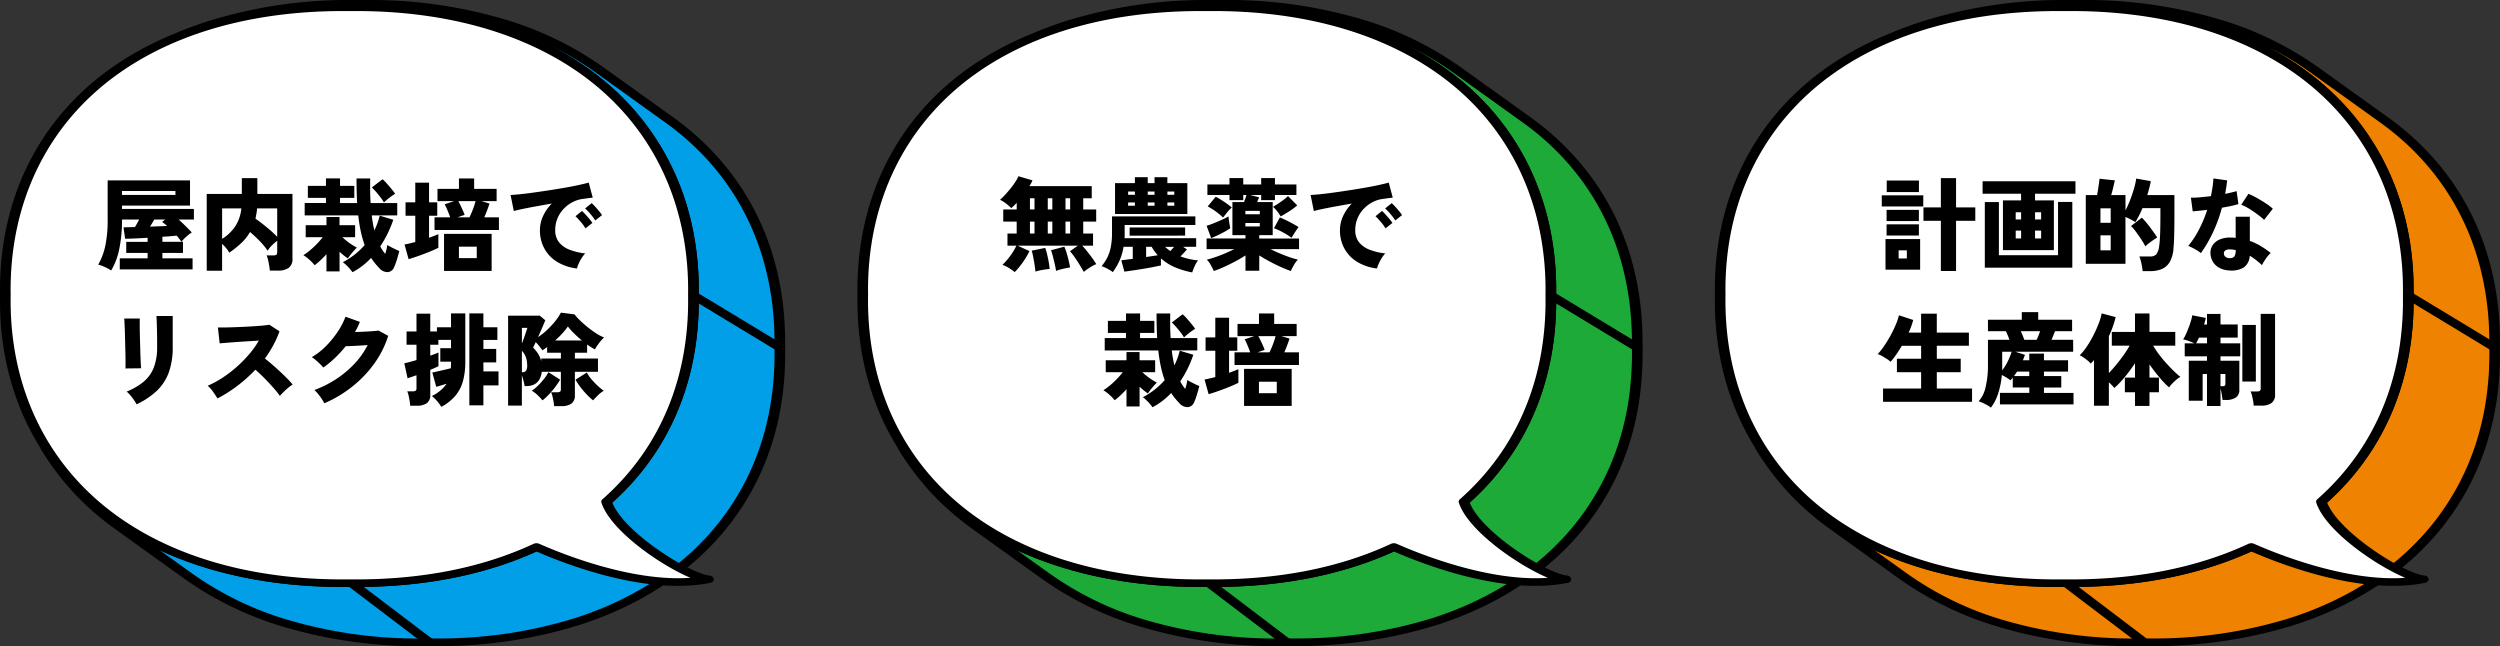 <svg xmlns="http://www.w3.org/2000/svg" xmlns:xlink="http://www.w3.org/1999/xlink" width="370.299" height="95.698" viewBox="0 0 370.299 95.698">
  <rect x="0" y="0" width="370.299" height="95.698" fill="#333333" stroke="none"/>
  <defs>
    <clipPath id="clip-path">
      <rect id="長方形_567" data-name="長方形 567" width="116.299" height="95.698" fill="none"/>
    </clipPath>
  </defs>
  <g id="グループ_1565" data-name="グループ 1565" transform="translate(-6489.924 1525.958)">
    <g id="factory_feature01" transform="translate(3219.477 -591.109)">
      <g id="グループ_1178" data-name="グループ 1178" transform="translate(3270.447 -934.849)">
        <g id="グループ_1177" data-name="グループ 1177" clip-path="url(#clip-path)">
          <path id="パス_15598" data-name="パス 15598" d="M121.652,52.417c0-.277,0-.551,0-.825-.018-12.808-4.981-23.479-13.9-30.968q-1.207-1.013-2.51-1.946L94.879,11.245c.045.032.087.066.132.1A48.586,48.586,0,0,0,81.231,4.52a68.831,68.831,0,0,0-21-3.02c-.326,0-.652,0-.982,0s-.651,0-.977,0a68.834,68.834,0,0,0-21,3.089c-1.378.444-2.712.939-4.01,1.472A66.194,66.194,0,0,1,57.893,2.024c31.164-.367,51.395,16.564,50.956,42.645.439,26.081-19.792,43.013-50.956,42.646-20.879.246-36.851-7.274-44.986-20.108a38.38,38.38,0,0,0,8.326,9.74q1.229,1.032,2.557,1.982l-.032-.022L34.13,86.34a48.608,48.608,0,0,0,13.629,6.711,68.9,68.9,0,0,0,21,3.024c.325,0,.651,0,.977-.008s.655.005.981,0a68.9,68.9,0,0,0,20.992-3.092c9.381-3.016,16.907-8.158,22.045-14.94a40.159,40.159,0,0,0,7.9-24.794c0-.277,0-.551-.006-.828" transform="translate(-6.145 -0.938)" fill="#009fe8"/>
          <path id="パス_15599" data-name="パス 15599" d="M67.911,95.7a69.882,69.882,0,0,1-21.187-3.072A49.511,49.511,0,0,1,32.858,85.8L22.487,78.363l-.027-.021c-.88-.632-1.734-1.295-2.539-1.972a39.008,39.008,0,0,1-8.451-9.883c-.169-.283.013-.61.407-.734a.933.933,0,0,1,1.032.282A39.288,39.288,0,0,0,30.328,80.752c7.674,3.478,16.7,5.185,26.838,5.062,13.649.16,25.486-3.049,34.251-9.284,10.5-7.471,16.162-19.117,15.932-32.793.23-13.69-5.429-25.337-15.932-32.807C82.651,4.7,70.823,1.487,57.192,1.646A64.954,64.954,0,0,0,32.925,5.619a.969.969,0,0,1-1.06-.22c-.209-.268-.079-.607.294-.76,1.371-.564,2.743-1.068,4.08-1.5A69.867,69.867,0,0,1,57.557,0c.329,0,.658,0,.987,0,.313,0,.642,0,.971,0h.14A69.815,69.815,0,0,1,80.837,3.068a49.561,49.561,0,0,1,13.829,6.8.581.581,0,0,1,.054.036h0l10.372,7.434c.879.63,1.737,1.3,2.551,1.979,9.2,7.726,14.065,18.56,14.083,31.331,0,.274,0,.548,0,.825s.006.551.006.828c.013,9.619-2.676,18.051-7.995,25.062-5.227,6.9-12.977,12.15-22.413,15.184A69.9,69.9,0,0,1,70.01,95.693c-.333,0-.659,0-.993,0-.307,0-.637.007-.966.008h-.139M28.994,81.436,33.972,85A47.8,47.8,0,0,0,47.364,91.6a68.184,68.184,0,0,0,20.683,2.975c.322,0,.644,0,.966-.008.349,0,.672.006.993,0a67.8,67.8,0,0,0,20.67-3.042c9.119-2.932,16.615-8.014,21.676-14.695,5.192-6.844,7.818-15.1,7.805-24.526,0-.275,0-.547-.006-.822v-.013c0-.275,0-.546,0-.818-.017-12.5-4.757-23.085-13.708-30.6-.787-.66-1.618-1.3-2.468-1.914L93.8,10.837a.723.723,0,0,1-.061-.039,44.712,44.712,0,0,0-6.469-3.873,44.754,44.754,0,0,1,5.257,3.209c10.808,7.687,16.631,19.62,16.4,33.6.236,13.969-5.587,25.9-16.4,33.589-9.073,6.453-21.294,9.778-35.36,9.611-10.647.127-20.232-1.8-28.172-5.5" transform="translate(-5.43 0.001)"/>
          <path id="パス_15600" data-name="パス 15600" d="M208.113,124.207a.994.994,0,0,1-.508-.133l-12.8-7.748a.46.46,0,0,1-.092-.791,1.018,1.018,0,0,1,1.108-.066l12.8,7.748a.46.46,0,0,1,.092.791.942.942,0,0,1-.6.2" transform="translate(-92.606 -72.166)"/>
          <path id="パス_15601" data-name="パス 15601" d="M110.189,239.145a.957.957,0,0,1-.573-.177l-11.531-8.752a.458.458,0,0,1,.034-.794,1.02,1.02,0,0,1,1.111.024l11.531,8.752a.458.458,0,0,1-.034.794.974.974,0,0,1-.539.153" transform="translate(-46.593 -143.456)"/>
          <path id="パス_15602" data-name="パス 15602" d="M105.663,87.6c-3.328-.327-13.632-6.859-15.1-11.487C98.973,68.7,103.632,58.2,103.419,45.535,103.857,19.455,83.627,2.523,52.463,2.89,21.3,2.523,1.068,19.455,1.507,45.535,1.068,71.616,21.3,88.548,52.463,88.181c10.642.126,20.009-1.768,27.713-5.352,6.632,2.941,17.3,6.38,25.487,4.776" transform="translate(-0.714 -1.805)" fill="#fff"/>
          <path id="パス_15603" data-name="パス 15603" d="M52.758,87.811c-.34,0-.68,0-1.022-.006-14.027.157-26.26-3.158-35.334-9.611C5.594,70.508-.228,58.574.007,44.592-.228,30.623,5.594,18.689,16.4,11c9.074-6.453,21.3-9.771,35.36-9.611C65.788,1.232,78.022,4.549,87.1,11c10.808,7.687,16.631,19.621,16.4,33.6C103.7,57.013,99.279,67.628,90.7,75.314c.741,1.913,3.107,4.381,6.552,6.825,3.409,2.418,6.564,3.851,7.8,3.973a.686.686,0,0,1,.677.52c.024.266-.217.508-.577.578-9.236,1.809-20.741-2.5-25.685-4.655-7.683,3.49-16.664,5.257-26.713,5.257m-1.022-1.129c10.358.122,19.532-1.648,27.3-5.262a1.058,1.058,0,0,1,.844-.006c3.206,1.422,13.62,5.664,22.385,5.036C97.675,84.512,90.374,79.38,89.078,75.3a.447.447,0,0,1,.156-.478c8.505-7.5,12.892-17.947,12.685-30.221.23-13.69-5.429-25.336-15.932-32.807-8.765-6.234-20.6-9.449-34.225-9.284C38.107,2.354,26.276,5.564,17.51,11.8,7.007,19.269,1.349,30.915,1.579,44.592,1.349,58.281,7.007,69.928,17.51,77.4c8.766,6.234,20.6,9.447,34.225,9.284" transform="translate(0 -0.867)"/>
        </g>
      </g>
      <path id="パス_16524" data-name="パス 16524" d="M-35.535,1.065A3.993,3.993,0,0,0-36.1.728Q-36.45.555-36.81.405A3.677,3.677,0,0,0-37.455.2,9.616,9.616,0,0,0-36.4-2.61a18.215,18.215,0,0,0,.345-3.81v-5.865h12.2V-8.55H-33.93v.5h10.65V-6.48h-2.25q.51.465,1.02.967t.915.938a6.435,6.435,0,0,0-.81.63,6.17,6.17,0,0,0-.72.75q-.15-.21-.322-.435T-25.83-4.1q-.405.045-.953.09t-1.162.075v.75H-24.9v1.65h-3.045v.8h4.47V.9H-34.26V-.735h4.125v-.8H-33.3V-3.18h3.165v-.6q-1.02.06-1.913.1t-1.417.037l-.24-1.68q.3-.015.735-.023t.96-.023q.165-.27.33-.57t.3-.54h-2.55v.06a20.767,20.767,0,0,1-.4,4.275A10.052,10.052,0,0,1-35.535,1.065Zm1.6-11.19h7.92v-.585h-7.92Zm4.155,4.695q.66-.03,1.32-.052t1.215-.053q-.18-.165-.368-.307t-.367-.293l.45-.345h-1.62Q-29.475-5.925-29.775-5.43Zm8.4,6.525v-11.37h5.2v-2.34h2.3v2.34h5.2v9.57A1.612,1.612,0,0,1-9.217.66a2.706,2.706,0,0,1-1.657.42H-12.03q-.03-.315-.1-.743t-.165-.84a3.484,3.484,0,0,0-.218-.668h.975a.886.886,0,0,0,.458-.09q.143-.09.142-.4v-1.68a8.225,8.225,0,0,0-.8.7,3.664,3.664,0,0,0-.615.78,10.378,10.378,0,0,0-1.2-1.455q-.705-.72-1.41-1.32a7.178,7.178,0,0,1-1.282,1.62,14.819,14.819,0,0,1-1.792,1.44,4.07,4.07,0,0,0-.45-.653,5.959,5.959,0,0,0-.615-.652V1.1Zm10.44-5.01V-8.13H-13.92a7.879,7.879,0,0,1-.1.788q-.068.383-.142.727.795.555,1.672,1.275A17.63,17.63,0,0,1-10.935-3.915Zm-8.16.3a6.51,6.51,0,0,0,1.92-1.822,5.953,5.953,0,0,0,.93-2.693h-2.85ZM.21,1.32A8.191,8.191,0,0,0-.42.555a6.078,6.078,0,0,0-.8-.72A11.5,11.5,0,0,0,.517-1.283,10.541,10.541,0,0,0,2.01-2.7a15.841,15.841,0,0,1-.555-1.95A22.863,22.863,0,0,1,1.065-7.1H-6.87v-1.83h3.15V-9.69H-6.4v-1.785H-3.72v-1.1h2.085v1.1H.48V-9.69H-1.635v.765H.9Q.81-10.545.81-12.57H2.835q-.015,1.005-.007,1.92T2.9-8.925H6.84V-7.1H3.06q.075.615.173,1.17t.217,1.05a9.752,9.752,0,0,0,.45-1.05q.2-.54.345-1.125l2.01.6A16.627,16.627,0,0,1,4.32-2.505a6.174,6.174,0,0,0,.352.592q.187.278.382.518a7.724,7.724,0,0,0,.315-1.32,8.416,8.416,0,0,0,.833.457q.532.262.938.443-.135.54-.338,1.223A8.33,8.33,0,0,1,6.39.54a1.11,1.11,0,0,1-.968.765A1.6,1.6,0,0,1,4.2.735Q3.87.39,3.555.008A8.443,8.443,0,0,1,2.97-.8,10.376,10.376,0,0,1,.21,1.32ZM-3.645,1.2V-1.35q-.45.5-.9.915t-.84.72a7.219,7.219,0,0,0-.8-.825,5.818,5.818,0,0,0-.878-.66A10.766,10.766,0,0,0-5.543-2.4,11.685,11.685,0,0,0-4.2-3.87H-6.72V-5.64h3.075V-6.855H-1.71V-5.64H.6v1.77H-1.29a9.123,9.123,0,0,0,1.012.84,9.565,9.565,0,0,0,1.133.705,9.238,9.238,0,0,0-.7.765,9.165,9.165,0,0,0-.63.84,8.609,8.609,0,0,1-1.23-1V1.2ZM4.875-9.015a7.667,7.667,0,0,0-.517-.765q-.308-.4-.645-.788t-.637-.668l1.59-1.215a6.345,6.345,0,0,1,.637.638q.353.4.69.81t.532.7q-.45.285-.877.615A8.027,8.027,0,0,0,4.875-9.015Zm7.485,4.08V-6.81h2.325q-.105-.3-.255-.675t-.3-.713q-.15-.337-.27-.547l1.41-.465H12.8v-1.815h3.18V-12.57h2.25v1.545h3.33V-9.21h-2.25l1.2.36q-.135.42-.353.99t-.427,1.05H21.9v1.875Zm1.41,6.06v-5.49h7.05v5.49ZM8.52-.615,7.92-2.79q.36-.06.765-.158t.825-.2v-3.9H8.07V-9.03H9.51v-2.91h2.04v2.91h1.215v1.98H11.55v3.27q.4-.15.758-.285t.622-.255V-2.3q-.5.255-1.283.577t-1.62.615Q9.195-.81,8.52-.615Zm7.455-.15h2.64V-2.46h-2.64Zm-.21-6.045h1.77q.255-.51.518-1.2a9.719,9.719,0,0,0,.382-1.2h-2.55q.15.27.345.675t.36.78a4.953,4.953,0,0,1,.225.585q-.195.06-.473.157ZM33.465.765a7.163,7.163,0,0,1-2.873-.938A5.319,5.319,0,0,1,28.665-2.13a5.55,5.55,0,0,1-.69-2.79,4.963,4.963,0,0,1,.457-2.063,6.448,6.448,0,0,1,1.3-1.867q-1.155.2-2.257.4t-1.98.382q-.878.18-1.388.33l-.48-2.385Q24.1-10.14,25-10.23t2.033-.248q1.14-.157,2.362-.345t2.363-.39q1.14-.2,2.04-.4t1.4-.345l.6,2.235q-.255.015-.622.068t-.818.112a4.518,4.518,0,0,0-1.5.458,4.917,4.917,0,0,0-1.327.975,4.6,4.6,0,0,0-.937,1.41A4.455,4.455,0,0,0,30.24-4.92a2.8,2.8,0,0,0,.57,1.815,3.685,3.685,0,0,0,1.575,1.1,9.315,9.315,0,0,0,2.295.54,4.464,4.464,0,0,0-.533.7,6.415,6.415,0,0,0-.442.833A3.744,3.744,0,0,0,33.465.765Zm1.26-5.94a6.868,6.868,0,0,0-.712-.975q-.427-.495-.772-.825l.96-.78a6.052,6.052,0,0,1,.51.51q.3.33.585.675t.45.585Zm1.44-1.17a7.419,7.419,0,0,0-.72-.967,9.857,9.857,0,0,0-.78-.818l.975-.78a6.052,6.052,0,0,1,.51.51q.3.33.585.675a5.75,5.75,0,0,1,.435.585ZM-31.77,20.885a5.1,5.1,0,0,0-.375-.615q-.24-.345-.525-.69A4.552,4.552,0,0,0-33.24,19,9.358,9.358,0,0,0-30.7,17.517a5.177,5.177,0,0,0,1.485-2.093,8.33,8.33,0,0,0,.488-3.03V11.57q0-.435-.008-.975t-.023-1.087q-.015-.548-.03-1t-.045-.7h2.415v4.59a10.987,10.987,0,0,1-.57,3.735,7.1,7.1,0,0,1-1.755,2.723A11.4,11.4,0,0,1-31.77,20.885Zm-1.65-5.31q.015-.18.015-.735T-33.42,13.5q-.015-.78-.038-1.627T-33.5,10.25q-.023-.78-.053-1.342T-33.6,8.18h2.31q-.015.21-.015.765t.015,1.3q.015.743.038,1.56t.045,1.575q.023.758.053,1.335t.06.833Zm13.635,4.44q-.27-.435-.645-.975a4.456,4.456,0,0,0-.81-.9,14.867,14.867,0,0,0,2.2-1.192,17.679,17.679,0,0,0,2.093-1.6A18.551,18.551,0,0,0-15.1,13.475a13.949,13.949,0,0,0,1.44-2.025l-1.635.1q-.87.053-1.695.112t-1.485.113q-.66.053-.99.082L-19.725,9.5q.39.015,1.163,0t1.718-.052q.945-.037,1.89-.09t1.71-.12q.765-.067,1.14-.142l1.5.975a14.458,14.458,0,0,1-.922,2.078A17.152,17.152,0,0,1-12.765,14.1q.54.42,1.125.93t1.155,1.042q.57.533,1.05,1.02a11.566,11.566,0,0,1,.78.862,7.334,7.334,0,0,0-.983.765q-.473.435-.907.915a14.138,14.138,0,0,0-1.012-1.252q-.622-.7-1.313-1.4t-1.305-1.222a21.2,21.2,0,0,1-2.693,2.407A20,20,0,0,1-19.785,20.015Zm15.825.72a6.646,6.646,0,0,0-.4-.675,8.362,8.362,0,0,0-.532-.72,5.058,5.058,0,0,0-.54-.57,16.123,16.123,0,0,0,3.278-1.658A14.77,14.77,0,0,0,.533,14.847,12.08,12.08,0,0,0,2.46,12.11q-.615.045-1.253.083t-1.163.06q-.525.022-.84.022a16.387,16.387,0,0,1-1.56,1.717A15.311,15.311,0,0,1-4.11,15.44a5.751,5.751,0,0,0-.472-.51q-.293-.285-.615-.57A4.27,4.27,0,0,0-5.82,13.9a9.991,9.991,0,0,0,2.078-1.613A14.134,14.134,0,0,0-1.995,10.16,10.547,10.547,0,0,0-.825,7.91l2.13.765q-.15.375-.33.758t-.39.742q.63-.015,1.3-.045t1.268-.075q.592-.045.922-.09l1.425.78A14.546,14.546,0,0,1,3.42,14.877a17.1,17.1,0,0,1-3.263,3.4A18.083,18.083,0,0,1-3.96,20.735Zm17.325.525a6.215,6.215,0,0,0-.615-.84,5.037,5.037,0,0,0-.78-.765,5.684,5.684,0,0,0,2.19-1.815l-.8.24q-.4.12-.743.21l-.585-2.115q.36-.075.832-.18t.983-.225q.51-.12.93-.225.015-.225.023-.472t.007-.5h-1.59v-2h1.59v-1.23H12.93v.72h-1.2v1.62l.728-.27a3.969,3.969,0,0,0,.487-.21v2.04q-.18.09-.5.232t-.713.308v3.69a1.443,1.443,0,0,1-.51,1.245,2.575,2.575,0,0,1-1.53.375H8.76a6.583,6.583,0,0,0-.083-.7q-.068-.412-.157-.81a3.189,3.189,0,0,0-.2-.622H9.15a.731.731,0,0,0,.413-.09A.438.438,0,0,0,9.69,18.5V16.58l-.788.27-.533.18-.48-2.22q.345-.075.818-.2t.983-.278V12.065H8.22V10.1H9.69V7.46h2.04V10.1h.99V9.47h2.085V7.415H16.92V14.57a10.742,10.742,0,0,1-.345,2.872,5.772,5.772,0,0,1-1.118,2.168A7.087,7.087,0,0,1,13.365,21.26Zm4.155-.225V7.415H19.6V9.47h2.07v1.875H19.6V12.68H21.5v1.995H19.6V16.01H21.84v2.07H19.6v2.955Zm12.555.12a6.147,6.147,0,0,0-.083-.668q-.068-.4-.157-.772a3.749,3.749,0,0,0-.2-.615h.9a.785.785,0,0,0,.412-.083q.128-.083.128-.368V16.07H28.245a2.853,2.853,0,0,1-.427,1.26,1.8,1.8,0,0,1-.8.66,2.628,2.628,0,0,1-1.013.195h-.3a8,8,0,0,0-.173-.817q-.113-.427-.233-.773V21.08h-2.04V7.76h4.7l.81.675q-.195.495-.487,1.17T27.69,10.94a10.546,10.546,0,0,0,1.387-1.11,11.929,11.929,0,0,0,1.193-1.3,7.767,7.767,0,0,0,.81-1.222l2.01.255a8.185,8.185,0,0,0,.8.877q.517.5,1.147,1.013a14.767,14.767,0,0,0,1.268.922,5.9,5.9,0,0,0,1.177.608,5.527,5.527,0,0,0-.765.855,7.762,7.762,0,0,0-.6.915,11.33,11.33,0,0,1-1.155-.72V13.25H33.15V14.1h3.42V16.07H33.15v3.465a1.456,1.456,0,0,1-.5,1.237,2.471,2.471,0,0,1-1.507.383ZM28.35,20.3a8.274,8.274,0,0,0-.735-.787,4.657,4.657,0,0,0-.84-.638,6.732,6.732,0,0,0,.938-.78,10.181,10.181,0,0,0,.877-.983,6.322,6.322,0,0,0,.645-.983l1.725,1.11a9.879,9.879,0,0,1-.765,1.14,13.4,13.4,0,0,1-.93,1.088A7.847,7.847,0,0,1,28.35,20.3Zm7.5,0a9.274,9.274,0,0,1-.907-.832,12.537,12.537,0,0,1-.937-1.088,9.879,9.879,0,0,1-.765-1.14l1.68-1.065a5.375,5.375,0,0,0,.66.968,10.921,10.921,0,0,0,.908.96,8.556,8.556,0,0,0,.938.773,4.947,4.947,0,0,0-.825.638A10.034,10.034,0,0,0,35.85,20.3Zm-7.68-5.775V14.1h2.91V13.25H29.04v-.84a7.4,7.4,0,0,1-.7.48q-.18-.255-.45-.6a6.766,6.766,0,0,0-.54-.615q-.105.24-.21.443t-.18.367a4.911,4.911,0,0,1,.743.915A3.752,3.752,0,0,1,28.17,14.525Zm2.07-3.1h3.945q-.615-.51-1.17-1.058a8.946,8.946,0,0,1-.9-1.012,9.688,9.688,0,0,1-.848,1.057A14.023,14.023,0,0,1,30.24,11.42Zm-4.935,4.71h.1a.659.659,0,0,0,.487-.187,1.381,1.381,0,0,0,.188-.893,3.446,3.446,0,0,0-.18-1.125,2.718,2.718,0,0,0-.6-.975Zm0-4.26q.225-.57.45-1.222t.36-1.087h-.81Z" transform="translate(3322.447 -895.848)"/>
    </g>
    <g id="factory_feature02" transform="translate(3219.477 -591.109)">
      <g id="グループ_1179" data-name="グループ 1179" transform="translate(3397.447 -934.849)">
        <g id="グループ_1177-2" data-name="グループ 1177" clip-path="url(#clip-path)">
          <path id="パス_15598-2" data-name="パス 15598" d="M121.652,52.417c0-.277,0-.551,0-.825-.018-12.808-4.981-23.479-13.9-30.968q-1.207-1.013-2.51-1.946L94.879,11.245c.045.032.087.066.132.1A48.586,48.586,0,0,0,81.231,4.52a68.831,68.831,0,0,0-21-3.02c-.326,0-.652,0-.982,0s-.651,0-.977,0a68.834,68.834,0,0,0-21,3.089c-1.378.444-2.712.939-4.01,1.472A66.194,66.194,0,0,1,57.893,2.024c31.164-.367,51.395,16.564,50.956,42.645.439,26.081-19.792,43.013-50.956,42.646-20.879.246-36.851-7.274-44.986-20.108a38.38,38.38,0,0,0,8.326,9.74q1.229,1.032,2.557,1.982l-.032-.022L34.13,86.34a48.608,48.608,0,0,0,13.629,6.711,68.9,68.9,0,0,0,21,3.024c.325,0,.651,0,.977-.008s.655.005.981,0a68.9,68.9,0,0,0,20.992-3.092c9.381-3.016,16.907-8.158,22.045-14.94a40.159,40.159,0,0,0,7.9-24.794c0-.277,0-.551-.006-.828" transform="translate(-6.145 -0.938)" fill="#1eaa39"/>
          <path id="パス_15599-2" data-name="パス 15599" d="M67.911,95.7a69.882,69.882,0,0,1-21.187-3.072A49.511,49.511,0,0,1,32.858,85.8L22.487,78.363l-.027-.021c-.88-.632-1.734-1.295-2.539-1.972a39.008,39.008,0,0,1-8.451-9.883c-.169-.283.013-.61.407-.734a.933.933,0,0,1,1.032.282A39.288,39.288,0,0,0,30.328,80.752c7.674,3.478,16.7,5.185,26.838,5.062,13.649.16,25.486-3.049,34.251-9.284,10.5-7.471,16.162-19.117,15.932-32.793.23-13.69-5.429-25.337-15.932-32.807C82.651,4.7,70.823,1.487,57.192,1.646A64.954,64.954,0,0,0,32.925,5.619a.969.969,0,0,1-1.06-.22c-.209-.268-.079-.607.294-.76,1.371-.564,2.743-1.068,4.08-1.5A69.867,69.867,0,0,1,57.557,0c.329,0,.658,0,.987,0,.313,0,.642,0,.971,0h.14A69.815,69.815,0,0,1,80.837,3.068a49.561,49.561,0,0,1,13.829,6.8.581.581,0,0,1,.054.036h0l10.372,7.434c.879.63,1.737,1.3,2.551,1.979,9.2,7.726,14.065,18.56,14.083,31.331,0,.274,0,.548,0,.825s.006.551.006.828c.013,9.619-2.676,18.051-7.995,25.062-5.227,6.9-12.977,12.15-22.413,15.184A69.9,69.9,0,0,1,70.01,95.693c-.333,0-.659,0-.993,0-.307,0-.637.007-.966.008h-.139M28.994,81.436,33.972,85A47.8,47.8,0,0,0,47.364,91.6a68.184,68.184,0,0,0,20.683,2.975c.322,0,.644,0,.966-.008.349,0,.672.006.993,0a67.8,67.8,0,0,0,20.67-3.042c9.119-2.932,16.615-8.014,21.676-14.695,5.192-6.844,7.818-15.1,7.805-24.526,0-.275,0-.547-.006-.822v-.013c0-.275,0-.546,0-.818-.017-12.5-4.757-23.085-13.708-30.6-.787-.66-1.618-1.3-2.468-1.914L93.8,10.837a.723.723,0,0,1-.061-.039,44.712,44.712,0,0,0-6.469-3.873,44.754,44.754,0,0,1,5.257,3.209c10.808,7.687,16.631,19.62,16.4,33.6.236,13.969-5.587,25.9-16.4,33.589-9.073,6.453-21.294,9.778-35.36,9.611-10.647.127-20.232-1.8-28.172-5.5" transform="translate(-5.43 0.001)"/>
          <path id="パス_15600-2" data-name="パス 15600" d="M208.113,124.207a.994.994,0,0,1-.508-.133l-12.8-7.748a.46.46,0,0,1-.092-.791,1.018,1.018,0,0,1,1.108-.066l12.8,7.748a.46.46,0,0,1,.092.791.942.942,0,0,1-.6.2" transform="translate(-92.606 -72.166)"/>
          <path id="パス_15601-2" data-name="パス 15601" d="M110.189,239.145a.957.957,0,0,1-.573-.177l-11.531-8.752a.458.458,0,0,1,.034-.794,1.02,1.02,0,0,1,1.111.024l11.531,8.752a.458.458,0,0,1-.034.794.974.974,0,0,1-.539.153" transform="translate(-46.593 -143.456)"/>
          <path id="パス_15602-2" data-name="パス 15602" d="M105.663,87.6c-3.328-.327-13.632-6.859-15.1-11.487C98.973,68.7,103.632,58.2,103.419,45.535,103.857,19.455,83.627,2.523,52.463,2.89,21.3,2.523,1.068,19.455,1.507,45.535,1.068,71.616,21.3,88.548,52.463,88.181c10.642.126,20.009-1.768,27.713-5.352,6.632,2.941,17.3,6.38,25.487,4.776" transform="translate(-0.714 -1.805)" fill="#fff"/>
          <path id="パス_15603-2" data-name="パス 15603" d="M52.758,87.811c-.34,0-.68,0-1.022-.006-14.027.157-26.26-3.158-35.334-9.611C5.594,70.508-.228,58.574.007,44.592-.228,30.623,5.594,18.689,16.4,11c9.074-6.453,21.3-9.771,35.36-9.611C65.788,1.232,78.022,4.549,87.1,11c10.808,7.687,16.631,19.621,16.4,33.6C103.7,57.013,99.279,67.628,90.7,75.314c.741,1.913,3.107,4.381,6.552,6.825,3.409,2.418,6.564,3.851,7.8,3.973a.686.686,0,0,1,.677.52c.024.266-.217.508-.577.578-9.236,1.809-20.741-2.5-25.685-4.655-7.683,3.49-16.664,5.257-26.713,5.257m-1.022-1.129c10.358.122,19.532-1.648,27.3-5.262a1.058,1.058,0,0,1,.844-.006c3.206,1.422,13.62,5.664,22.385,5.036C97.675,84.512,90.374,79.38,89.078,75.3a.447.447,0,0,1,.156-.478c8.505-7.5,12.892-17.947,12.685-30.221.23-13.69-5.429-25.336-15.932-32.807-8.765-6.234-20.6-9.449-34.225-9.284C38.107,2.354,26.276,5.564,17.51,11.8,7.007,19.269,1.349,30.915,1.579,44.592,1.349,58.281,7.007,69.928,17.51,77.4c8.766,6.234,20.6,9.447,34.225,9.284" transform="translate(0 -0.867)"/>
        </g>
      </g>
      <path id="パス_16525" data-name="パス 16525" d="M-27.7,1.305A7.236,7.236,0,0,0-28.567.69,5.047,5.047,0,0,0-29.52.225,9.309,9.309,0,0,0-28.4-1.05a8.658,8.658,0,0,0,.945-1.56h-1.32v-1.8h1.365V-6.18H-29.4v-1.8h1.995v-.975q-.225.24-.427.435t-.382.345A6.52,6.52,0,0,0-29-8.865a4.91,4.91,0,0,0-.877-.54,9.99,9.99,0,0,0,.772-.765q.412-.45.81-.945t.7-.967a4.707,4.707,0,0,0,.443-.818l2.085.615a4.97,4.97,0,0,1-.465.855h9.24v1.8h-1.26v1.65h1.92v1.8h-1.92v1.77h1.455v1.8h-1.6q.375.405.765.893t.735.968q.345.48.57.87a6.5,6.5,0,0,0-.99.533,7.679,7.679,0,0,0-.855.622q-.21-.39-.548-.945T-18.75-.8a9.786,9.786,0,0,0-.765-.99l1.17-.825H-27.27l1.755.81A11.2,11.2,0,0,1-26.16-.66a13.3,13.3,0,0,1-.78,1.1A10.253,10.253,0,0,1-27.7,1.305Zm3.075-.075q-.045-.45-.135-1.02T-24.96-.923a8.773,8.773,0,0,0-.225-.952l2-.405a6.374,6.374,0,0,1,.27.893q.135.563.247,1.17A9.325,9.325,0,0,1-22.53.84q-.42.03-1.035.135A7.272,7.272,0,0,0-24.63,1.23Zm3.045-.105q-.06-.435-.187-1T-22.042-1q-.142-.547-.278-.938l1.965-.525a6.806,6.806,0,0,1,.323.87q.172.555.315,1.155T-19.5.615q-.42.06-1.035.2A8.253,8.253,0,0,0-21.585,1.125Zm1.4-5.535h.69V-6.18h-.69Zm-5.265,0h.675V-6.18h-.675Zm2.64,0h.675V-6.18h-.675Zm2.625-3.57h.69V-9.63h-.69Zm-5.265,0h.675V-9.63h-.675Zm2.64,0h.675V-9.63h-.675Zm21.4,9.33a12.291,12.291,0,0,1-2.407-.7A7.461,7.461,0,0,1-6.045-.735V.315Q-6.435.4-7.132.54T-8.64.81q-.81.135-1.568.248t-1.253.173l-.45-1.68q.3-.03.743-.09t.952-.12V-2.445H-11.58a8.349,8.349,0,0,1-.578,2A9.212,9.212,0,0,1-13.17,1.305,6.511,6.511,0,0,0-14.835.42,6.78,6.78,0,0,0-14.01-.81a6,6,0,0,0,.533-1.568,11.04,11.04,0,0,0,.188-2.2v-2.37H-.945V-5.67h-10.47v1.523q0,.217-.015.427H-.825v1.275H-2.76l.57.39q-.2.225-.45.5t-.51.533A9.727,9.727,0,0,0-.54-.435a4.147,4.147,0,0,0-.517.878A8.026,8.026,0,0,0-1.41,1.35ZM-12.84-7.305V-11.88H-9.9v-.87h1.9v.87H-6.99v-.87h1.9v.87H-2.13v4.575Zm2.16,3.21V-5.31h8.22V-4.1ZM-8.235-.93l.945-.142q.45-.068.78-.128a5.6,5.6,0,0,1-.9-1.245h-.825Zm3.15-7.6h1.02v-.48h-1.02Zm0-1.62h1.02v-.48h-1.02Zm-5.82,1.62H-9.9v-.48H-10.9Zm2.91,0H-6.99v-.48H-7.995Zm-2.91-1.62H-9.9v-.48H-10.9Zm2.91,0H-6.99v-.48H-7.995Zm3.345,8.34q.135-.15.278-.315t.293-.315H-5.43q.18.165.375.33A3.849,3.849,0,0,0-4.65-1.815ZM1.785,1.14A9.388,9.388,0,0,0,1.32.218,3.288,3.288,0,0,0,.75-.54q.51-.12,1.2-.353T3.39-1.44q.75-.315,1.425-.66H.72V-3.675H6.48v-.5H4.545V-9.075h1.71q.12-.27.217-.547t.158-.5H6.15v.765H4.11v-.765H.84v-1.56H4.11v-.945H6.15v.945H8.805v-.945h2.04v.945h3.18v1.56h-3.18v.765H8.805v-.765H7.17l1.32.345a2.647,2.647,0,0,1-.1.262q-.083.2-.187.442h2.31V-4.17H8.52v.5h5.895V-2.1h-4.23q.69.345,1.44.66t1.44.548q.69.233,1.185.353a3.447,3.447,0,0,0-.578.758,8.5,8.5,0,0,0-.472.923Q12.54.915,11.723.548T10.08-.262Q9.255-.7,8.52-1.17V1.1H6.48V-1.17Q5.76-.7,4.928-.262t-1.65.81Q2.46.915,1.785,1.14Zm-.39-4.875L.72-5.565a6.39,6.39,0,0,0,.727-.24q.427-.165.908-.367t.908-.405a7.652,7.652,0,0,0,.7-.368q.015.165.053.48t.1.66q.06.345.105.615a8.443,8.443,0,0,1-.8.495q-.488.27-1.02.525T1.395-3.735Zm11.91-.045a10.538,10.538,0,0,0-1.267-.8A10.008,10.008,0,0,0,10.7-5.2l.87-1.59a14.919,14.919,0,0,1,1.485.69q.765.4,1.29.735-.285.375-.57.825T13.305-3.78Zm-10.14-3A11.259,11.259,0,0,0,2.055-7.7,9.705,9.705,0,0,0,.885-8.43L2.07-9.855a7.673,7.673,0,0,1,.772.435q.428.27.855.57t.758.585a5.924,5.924,0,0,0-.7.735Q3.39-7.08,3.165-6.78ZM11.7-6.945a5.514,5.514,0,0,0-.525-.765,5.737,5.737,0,0,0-.615-.66q.315-.18.75-.465t.84-.592a6.318,6.318,0,0,0,.63-.533l1.365,1.38a10.006,10.006,0,0,1-1.252.922Q12.21-7.23,11.7-6.945ZM6.465-5.46H8.6v-.51H6.465Zm0-1.8H8.6v-.51H6.465ZM25.965.765a7.163,7.163,0,0,1-2.873-.938A5.319,5.319,0,0,1,21.165-2.13a5.55,5.55,0,0,1-.69-2.79,4.963,4.963,0,0,1,.457-2.063,6.448,6.448,0,0,1,1.3-1.867q-1.155.2-2.257.4t-1.98.382q-.878.18-1.388.33l-.48-2.385q.48-.015,1.372-.105t2.033-.248q1.14-.157,2.362-.345t2.363-.39q1.14-.2,2.04-.4t1.4-.345l.6,2.235q-.255.015-.622.068t-.818.112a4.518,4.518,0,0,0-1.5.458,4.917,4.917,0,0,0-1.327.975,4.6,4.6,0,0,0-.937,1.41A4.455,4.455,0,0,0,22.74-4.92a2.8,2.8,0,0,0,.57,1.815,3.685,3.685,0,0,0,1.575,1.1,9.315,9.315,0,0,0,2.3.54,4.464,4.464,0,0,0-.532.7,6.415,6.415,0,0,0-.442.833A3.744,3.744,0,0,0,25.965.765Zm1.26-5.94a6.868,6.868,0,0,0-.712-.975q-.428-.495-.772-.825l.96-.78a6.051,6.051,0,0,1,.51.51q.3.33.585.675t.45.585Zm1.44-1.17a7.419,7.419,0,0,0-.72-.967,9.857,9.857,0,0,0-.78-.818l.975-.78a6.052,6.052,0,0,1,.51.51q.3.33.585.675a5.749,5.749,0,0,1,.435.585ZM-7.29,21.32a8.191,8.191,0,0,0-.63-.765,6.078,6.078,0,0,0-.8-.72,11.5,11.5,0,0,0,1.733-1.117A10.541,10.541,0,0,0-5.49,17.3a15.841,15.841,0,0,1-.555-1.95,22.863,22.863,0,0,1-.39-2.445H-14.37v-1.83h3.15V10.31H-13.9V8.525h2.685V7.43h2.085v1.1H-7.02V10.31H-9.135v.765H-6.6q-.09-1.62-.09-3.645h2.025q-.015,1.005-.007,1.92t.068,1.725H-.66V12.9H-4.44q.075.615.173,1.17t.217,1.05a9.752,9.752,0,0,0,.45-1.05q.2-.54.345-1.125l2.01.6A16.627,16.627,0,0,1-3.18,17.495a6.174,6.174,0,0,0,.352.593q.187.277.382.517a7.724,7.724,0,0,0,.315-1.32,8.417,8.417,0,0,0,.833.458q.532.262.938.442-.135.54-.338,1.222A8.33,8.33,0,0,1-1.11,20.54a1.11,1.11,0,0,1-.968.765,1.6,1.6,0,0,1-1.222-.57q-.33-.345-.645-.728a8.443,8.443,0,0,1-.585-.8A10.376,10.376,0,0,1-7.29,21.32Zm-3.855-.12V18.65q-.45.495-.9.915t-.84.72a7.219,7.219,0,0,0-.8-.825,5.818,5.818,0,0,0-.877-.66,10.766,10.766,0,0,0,1.523-1.2A11.685,11.685,0,0,0-11.7,16.13h-2.52V14.36h3.075V13.145H-9.21V14.36H-6.9v1.77H-8.79a9.122,9.122,0,0,0,1.012.84,9.565,9.565,0,0,0,1.133.7,9.238,9.238,0,0,0-.7.765,9.165,9.165,0,0,0-.63.84,8.609,8.609,0,0,1-1.23-1.005V21.2Zm8.52-10.215a7.667,7.667,0,0,0-.517-.765q-.308-.4-.645-.788t-.637-.668l1.59-1.215a6.345,6.345,0,0,1,.637.638q.353.4.69.81t.532.7q-.45.285-.877.615A8.027,8.027,0,0,0-2.625,10.985Zm7.485,4.08V13.19H7.185q-.105-.3-.255-.675t-.3-.712q-.15-.337-.27-.547l1.41-.465H5.3V8.975h3.18V7.43h2.25V8.975h3.33V10.79h-2.25l1.2.36q-.135.42-.353.99t-.427,1.05H14.4v1.875Zm1.41,6.06v-5.49h7.05v5.49Zm-5.25-1.74L.42,17.21q.36-.06.765-.157t.825-.2v-3.9H.57V10.97H2.01V8.06H4.05v2.91H5.265v1.98H4.05v3.27q.4-.15.758-.285t.622-.255V17.7q-.5.255-1.283.577t-1.62.615Q1.7,19.19,1.02,19.385Zm7.455-.15h2.64V17.54H8.475Zm-.21-6.045h1.77q.255-.51.517-1.2a9.719,9.719,0,0,0,.382-1.2H8.385q.15.27.345.675t.36.78a4.953,4.953,0,0,1,.225.585q-.2.06-.473.157Z" transform="translate(3448.447 -895.848)"/>
    </g>
    <g id="factory_feature03" transform="translate(3219.477 -591.109)">
      <g id="グループ_1180" data-name="グループ 1180" transform="translate(3524.447 -934.849)">
        <g id="グループ_1177-3" data-name="グループ 1177" clip-path="url(#clip-path)">
          <path id="パス_15598-3" data-name="パス 15598" d="M121.652,52.417c0-.277,0-.551,0-.825-.018-12.808-4.981-23.479-13.9-30.968q-1.207-1.013-2.51-1.946L94.879,11.245c.045.032.087.066.132.1A48.586,48.586,0,0,0,81.231,4.52a68.831,68.831,0,0,0-21-3.02c-.326,0-.652,0-.982,0s-.651,0-.977,0a68.834,68.834,0,0,0-21,3.089c-1.378.444-2.712.939-4.01,1.472A66.194,66.194,0,0,1,57.893,2.024c31.164-.367,51.395,16.564,50.956,42.645.439,26.081-19.792,43.013-50.956,42.646-20.879.246-36.851-7.274-44.986-20.108a38.38,38.38,0,0,0,8.326,9.74q1.229,1.032,2.557,1.982l-.032-.022L34.13,86.34a48.608,48.608,0,0,0,13.629,6.711,68.9,68.9,0,0,0,21,3.024c.325,0,.651,0,.977-.008s.655.005.981,0a68.9,68.9,0,0,0,20.992-3.092c9.381-3.016,16.907-8.158,22.045-14.94a40.159,40.159,0,0,0,7.9-24.794c0-.277,0-.551-.006-.828" transform="translate(-6.145 -0.938)" fill="#ef8200"/>
          <path id="パス_15599-3" data-name="パス 15599" d="M67.911,95.7a69.882,69.882,0,0,1-21.187-3.072A49.511,49.511,0,0,1,32.858,85.8L22.487,78.363l-.027-.021c-.88-.632-1.734-1.295-2.539-1.972a39.008,39.008,0,0,1-8.451-9.883c-.169-.283.013-.61.407-.734a.933.933,0,0,1,1.032.282A39.288,39.288,0,0,0,30.328,80.752c7.674,3.478,16.7,5.185,26.838,5.062,13.649.16,25.486-3.049,34.251-9.284,10.5-7.471,16.162-19.117,15.932-32.793.23-13.69-5.429-25.337-15.932-32.807C82.651,4.7,70.823,1.487,57.192,1.646A64.954,64.954,0,0,0,32.925,5.619a.969.969,0,0,1-1.06-.22c-.209-.268-.079-.607.294-.76,1.371-.564,2.743-1.068,4.08-1.5A69.867,69.867,0,0,1,57.557,0c.329,0,.658,0,.987,0,.313,0,.642,0,.971,0h.14A69.815,69.815,0,0,1,80.837,3.068a49.561,49.561,0,0,1,13.829,6.8.581.581,0,0,1,.054.036h0l10.372,7.434c.879.63,1.737,1.3,2.551,1.979,9.2,7.726,14.065,18.56,14.083,31.331,0,.274,0,.548,0,.825s.006.551.006.828c.013,9.619-2.676,18.051-7.995,25.062-5.227,6.9-12.977,12.15-22.413,15.184A69.9,69.9,0,0,1,70.01,95.693c-.333,0-.659,0-.993,0-.307,0-.637.007-.966.008h-.139M28.994,81.436,33.972,85A47.8,47.8,0,0,0,47.364,91.6a68.184,68.184,0,0,0,20.683,2.975c.322,0,.644,0,.966-.008.349,0,.672.006.993,0a67.8,67.8,0,0,0,20.67-3.042c9.119-2.932,16.615-8.014,21.676-14.695,5.192-6.844,7.818-15.1,7.805-24.526,0-.275,0-.547-.006-.822v-.013c0-.275,0-.546,0-.818-.017-12.5-4.757-23.085-13.708-30.6-.787-.66-1.618-1.3-2.468-1.914L93.8,10.837a.723.723,0,0,1-.061-.039,44.712,44.712,0,0,0-6.469-3.873,44.754,44.754,0,0,1,5.257,3.209c10.808,7.687,16.631,19.62,16.4,33.6.236,13.969-5.587,25.9-16.4,33.589-9.073,6.453-21.294,9.778-35.36,9.611-10.647.127-20.232-1.8-28.172-5.5" transform="translate(-5.43 0.001)"/>
          <path id="パス_15600-3" data-name="パス 15600" d="M208.113,124.207a.994.994,0,0,1-.508-.133l-12.8-7.748a.46.46,0,0,1-.092-.791,1.018,1.018,0,0,1,1.108-.066l12.8,7.748a.46.46,0,0,1,.092.791.942.942,0,0,1-.6.2" transform="translate(-92.606 -72.166)"/>
          <path id="パス_15601-3" data-name="パス 15601" d="M110.189,239.145a.957.957,0,0,1-.573-.177l-11.531-8.752a.458.458,0,0,1,.034-.794,1.02,1.02,0,0,1,1.111.024l11.531,8.752a.458.458,0,0,1-.034.794.974.974,0,0,1-.539.153" transform="translate(-46.593 -143.456)"/>
          <path id="パス_15602-3" data-name="パス 15602" d="M105.663,87.6c-3.328-.327-13.632-6.859-15.1-11.487C98.973,68.7,103.632,58.2,103.419,45.535,103.857,19.455,83.627,2.523,52.463,2.89,21.3,2.523,1.068,19.455,1.507,45.535,1.068,71.616,21.3,88.548,52.463,88.181c10.642.126,20.009-1.768,27.713-5.352,6.632,2.941,17.3,6.38,25.487,4.776" transform="translate(-0.714 -1.805)" fill="#fff"/>
          <path id="パス_15603-3" data-name="パス 15603" d="M52.758,87.811c-.34,0-.68,0-1.022-.006-14.027.157-26.26-3.158-35.334-9.611C5.594,70.508-.228,58.574.007,44.592-.228,30.623,5.594,18.689,16.4,11c9.074-6.453,21.3-9.771,35.36-9.611C65.788,1.232,78.022,4.549,87.1,11c10.808,7.687,16.631,19.621,16.4,33.6C103.7,57.013,99.279,67.628,90.7,75.314c.741,1.913,3.107,4.381,6.552,6.825,3.409,2.418,6.564,3.851,7.8,3.973a.686.686,0,0,1,.677.52c.024.266-.217.508-.577.578-9.236,1.809-20.741-2.5-25.685-4.655-7.683,3.49-16.664,5.257-26.713,5.257m-1.022-1.129c10.358.122,19.532-1.648,27.3-5.262a1.058,1.058,0,0,1,.844-.006c3.206,1.422,13.62,5.664,22.385,5.036C97.675,84.512,90.374,79.38,89.078,75.3a.447.447,0,0,1,.156-.478c8.505-7.5,12.892-17.947,12.685-30.221.23-13.69-5.429-25.336-15.932-32.807-8.765-6.234-20.6-9.449-34.225-9.284C38.107,2.354,26.276,5.564,17.51,11.8,7.007,19.269,1.349,30.915,1.579,44.592,1.349,58.281,7.007,69.928,17.51,77.4c8.766,6.234,20.6,9.447,34.225,9.284" transform="translate(0 -0.867)"/>
        </g>
      </g>
      <path id="パス_16526" data-name="パス 16526" d="M-20.52,1.14V-6.3H-23.1V-8.28h2.58v-4.335h2.25V-8.28h2.85V-6.3h-2.85V1.14Zm-8.2-.2v-4.53h5.13V.945Zm-.555-9.36v-1.65h6.15v1.65Zm.735-2.13v-1.71h4.77v1.71ZM-28.56-4.11V-5.775h4.785V-4.11Zm0-2.145V-7.92h4.785v1.665ZM-26.775-.72h1.215v-1.2h-1.215Zm15.45-1.23V-9.315H-8.64v-.99h-5.7V-12.15H-.585v1.845H-6.57v.99h2.79V-1.95ZM-14.01.645v-9.72h2.085V-1.2h8.76V-9.09H-1.05V.645Zm7.44-4.32h.9v-1.17h-.9Zm0-2.82h.9V-7.56h-.9Zm-2.865,2.82h.8v-1.17h-.8Zm0-2.82h.8V-7.56h-.8Zm18.8,7.65q-.03-.315-.1-.72t-.173-.8a3.539,3.539,0,0,0-.217-.653h1.62a1.148,1.148,0,0,0,.892-.307,2.547,2.547,0,0,0,.428-1.222q.06-.39.1-.968t.06-1.477q.022-.9.023-2.235v-.945H9.345q-.24.57-.51,1.1a10.106,10.106,0,0,1-.555.968q-.3-.2-.7-.405t-.758-.36V.075H.945V-10.11H2.61q.09-.4.158-.863t.127-.877q.06-.42.09-.675l2.265.24q-.105.5-.255,1.11T4.71-10.11H6.825v2.265a13.627,13.627,0,0,0,.7-1.552q.323-.848.563-1.673a10.43,10.43,0,0,0,.33-1.485l2.16.39a17.775,17.775,0,0,1-.525,2.055h4.02v2.88q0,1.245-.015,2.13t-.037,1.567q-.023.683-.083,1.3a4.708,4.708,0,0,1-.547,2.018A2.516,2.516,0,0,1,12.225.84a4.2,4.2,0,0,1-1.695.315Zm.4-3.66a6.25,6.25,0,0,0-.4-.72q-.263-.42-.57-.862T8.19-4.913a5.48,5.48,0,0,0-.54-.608L9.255-6.765q.24.24.555.608t.637.8q.322.427.608.832t.465.7q-.24.15-.577.383t-.66.48A4.208,4.208,0,0,0,9.765-2.505ZM3.12-1.92H4.635V-4.14H3.12ZM3.12-6H4.635V-8.145H3.12ZM22.11,1.05A3.346,3.346,0,0,1,20.67.637,2.413,2.413,0,0,1,19.733-.3a2.658,2.658,0,0,1-.323-1.305,2.01,2.01,0,0,1,.4-1.178A2.406,2.406,0,0,1,20.9-3.578,4.014,4.014,0,0,1,22.56-3.81a3.746,3.746,0,0,1,.585.045V-6.9h2.1v3.585a9.137,9.137,0,0,1,1.6.75A13.34,13.34,0,0,1,28.335-1.53a3.7,3.7,0,0,0-.473.51,7.8,7.8,0,0,0-.465.66,6.083,6.083,0,0,0-.353.63q-.42-.39-.878-.75a8.694,8.694,0,0,0-.937-.645A2.226,2.226,0,0,1,24.337.623,3.587,3.587,0,0,1,22.11,1.05ZM18-1.515a6.5,6.5,0,0,0-.855-.562,8.68,8.68,0,0,0-1.02-.5,13.392,13.392,0,0,0,1.612-2.467A19.216,19.216,0,0,0,18.93-7.92q-.69.09-1.245.142t-.9.083l-.27-2.025A11.544,11.544,0,0,0,17.8-9.773q.787-.067,1.673-.172.15-.69.247-1.35t.128-1.275l2.04.285q-.06.51-.135,1.013t-.165.982q.48-.09.908-.195t.788-.21l.27,1.92a11.188,11.188,0,0,1-1.1.285q-.638.135-1.343.255a21.82,21.82,0,0,1-1.3,3.593A20.1,20.1,0,0,1,18-1.515Zm9.36-4.92a7.137,7.137,0,0,0-.667-.57q-.428-.33-.915-.668T24.81-8.28a4.982,4.982,0,0,0-.84-.39l1.065-1.62a8.757,8.757,0,0,1,.892.413q.5.263,1.02.578t.968.63a6.5,6.5,0,0,1,.735.585ZM22.275-.765a.812.812,0,0,0,.675-.248,1.566,1.566,0,0,0,.195-.923v-.03l-.382-.06a2.417,2.417,0,0,0-.382-.03,1.274,1.274,0,0,0-.7.113.5.5,0,0,0-.278.442.634.634,0,0,0,.217.525A.939.939,0,0,0,22.275-.765ZM-29.085,20.51V18.545h5.64V16.13H-27.03V14.135h3.585v-1.92H-26.3q-.405.69-.84,1.313a11.226,11.226,0,0,1-.825,1.057,4.182,4.182,0,0,0-.555-.42q-.345-.225-.7-.427a3.312,3.312,0,0,0-.66-.292,8.311,8.311,0,0,0,.9-1.118,18,18,0,0,0,.96-1.552,17.382,17.382,0,0,0,.81-1.658A8.615,8.615,0,0,0-26.73,7.7l2.115.69q-.105.42-.278.9t-.4.975h1.845V7.46h2.325v2.8h4.755v1.95H-21.12v1.92h3.54V16.13h-3.54v2.415h5.22V20.51Zm15.975.87a3.093,3.093,0,0,0-.517-.353q-.352-.2-.72-.368a2.967,2.967,0,0,0-.592-.21,4.534,4.534,0,0,0,1.05-2.138,13.723,13.723,0,0,0,.345-3.233V11.33h3.18q-.105-.315-.247-.653l-.263-.623h-2.67V8.36h5.01V7.235H-6.1V8.36H-1.08v1.695H-3.615q-.105.285-.24.615l-.27.66h3.2V13.1H-9.495l1.425.45q-.06.2-.142.4t-.157.412h.945v-.99H-5.25v.99h3.57v1.68H-5.25v.66h2.565V18.4H-5.25v.8H-.87V20.9h-10.9V19.19h4.35v-.8H-9.87v-1.47q-.075.1-.165.21t-.18.195a6.55,6.55,0,0,0-.615-.42,7.372,7.372,0,0,0-.66-.36,12.191,12.191,0,0,1-.548,2.745A6.813,6.813,0,0,1-13.11,21.38Zm4.95-10.05h1.83q.135-.3.27-.63t.24-.645H-8.685q.15.315.285.645T-8.16,11.33Zm-3.285,4.53A7.179,7.179,0,0,0-10.6,14.5a9.642,9.642,0,0,0,.563-1.4h-1.4v2.37Q-11.43,15.665-11.445,15.86Zm1.755.84h2.265v-.66H-9.24q-.105.18-.218.337ZM8.235,21.125V19.1h-1.5V16.925h1.5V14.8a23.3,23.3,0,0,1-1.508,2.04A14.257,14.257,0,0,1,5.175,18.47a5,5,0,0,0-.367-.42q-.217-.225-.443-.42v3.465H2.16V14.33q-.225.27-.48.525a4.788,4.788,0,0,0-.743-.675,5.378,5.378,0,0,0-.892-.555,8.25,8.25,0,0,0,1.057-1.3,15.389,15.389,0,0,0,.99-1.695,18.626,18.626,0,0,0,.78-1.755A8.036,8.036,0,0,0,3.3,7.415l2.07.555a13.936,13.936,0,0,1-.42,1.41q-.255.72-.585,1.425V16.25q.525-.54,1.088-1.222T6.54,13.61a14.848,14.848,0,0,0,.9-1.41H4.8V10.16H8.235V7.43H10.38v2.73H14.2V12.2h-3.27a12.313,12.313,0,0,0,.87,1.305q.51.675,1.087,1.313T14.01,15.98a11.783,11.783,0,0,0,.945.84,3.89,3.89,0,0,0-.593.42,7.305,7.305,0,0,0-.607.57,5.6,5.6,0,0,0-.48.57,14.79,14.79,0,0,1-1.448-1.515q-.758-.9-1.448-1.89v1.95h1.4V19.1h-1.4v2.025ZM18.9,21.14V16.4h-.645v3.96H16.2V14.435h2.7v-.66H15.6v-1.92h1.425q-.375-.18-.825-.345a5.444,5.444,0,0,0-.84-.24,4.6,4.6,0,0,0,.39-.712q.21-.457.413-.983t.352-1.027a5.593,5.593,0,0,0,.2-.848l2.01.39q-.045.21-.113.458t-.142.517H18.9V7.5h2v1.56h2.55V11H20.9v.855H23.82v1.92H20.9v.66h2.79v4.26a1.341,1.341,0,0,1-.518,1.185,2.6,2.6,0,0,1-1.493.36h-.48q-.03-.33-.112-.833t-.187-.892V21.14Zm6.915-.06a6.079,6.079,0,0,0-.082-.683q-.068-.4-.165-.787a4.089,4.089,0,0,0-.2-.63h.93a.766.766,0,0,0,.427-.09.438.438,0,0,0,.128-.375V7.49h2.13V19.415a1.494,1.494,0,0,1-.517,1.275,2.564,2.564,0,0,1-1.553.39Zm-1.68-3.57V9.125h2V17.51Zm-3.24.69h.4q.33,0,.33-.345V16.4H20.9ZM17.28,11.855H18.9V11H17.715q-.1.24-.218.457T17.28,11.855Z" transform="translate(3578.447 -895.848)"/>
    </g>
  </g>
</svg>
